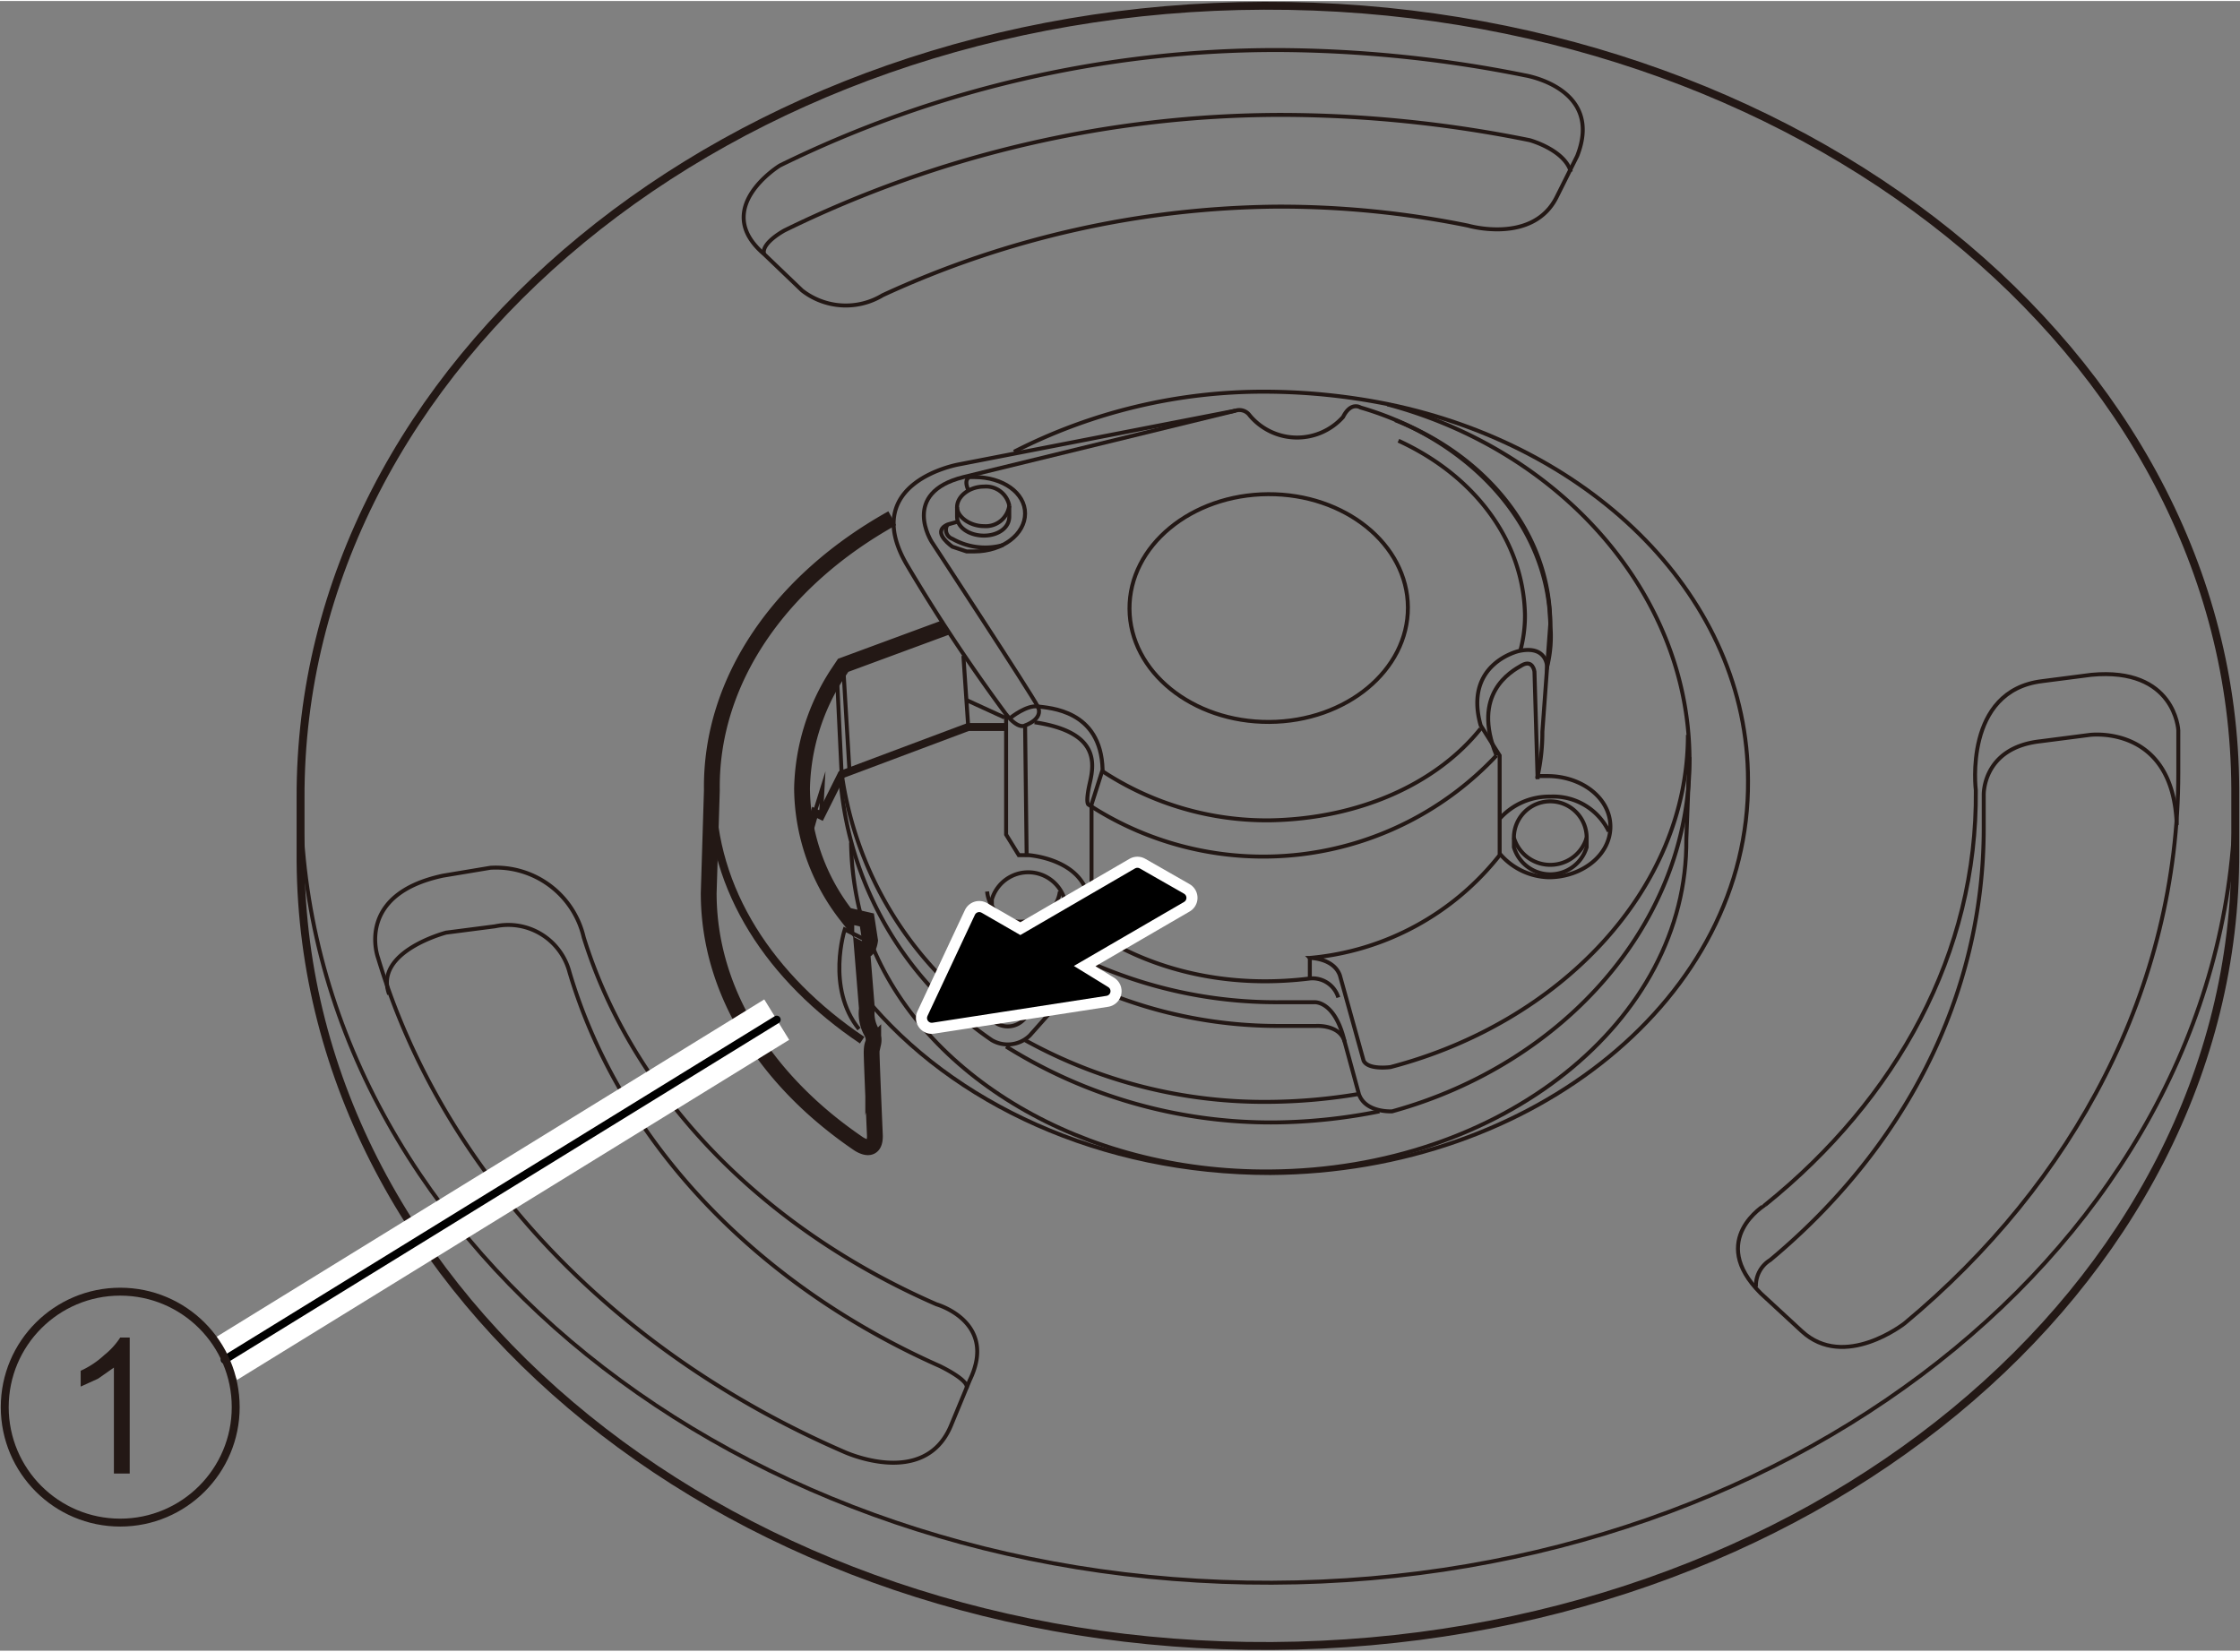 <svg id="レイヤー_1" data-name="レイヤー 1" xmlns="http://www.w3.org/2000/svg" width="49.9mm" height="36.8mm" viewBox="0 0 141.6 104.3"><rect x="0" y="0" width="141.6" height="104.3" fill="#808080" stroke="none"/><defs><style>.cls-1,.cls-2,.cls-3,.cls-6,.cls-7{fill:none;}.cls-1,.cls-2,.cls-3{stroke:#231815;}.cls-1,.cls-2,.cls-3,.cls-6{stroke-miterlimit:10;}.cls-1,.cls-7{stroke-width:0.5px;}.cls-2{stroke-width:0.25px;}.cls-4,.cls-6{stroke:#fff;}.cls-4,.cls-5,.cls-7{stroke-linecap:round;stroke-linejoin:round;}.cls-4{stroke-width:2px;}.cls-5,.cls-7{stroke:#000;}.cls-5{stroke-width:0.6px;}.cls-6{stroke-width:3px;}.cls-8{fill:#231815;}</style></defs><path class="cls-1" d="M141.3,53.8c.1,27.6-27.1,50-60.9,50.2S19.2,82,19,54.4v-4C18.9,22.9,46.2.4,79.9.3s61.3,22,61.4,49.5Z"/><path class="cls-2" d="M28,55.3l3-.5a5.7,5.7,0,0,1,5.9,4.4c3.1,10,11.3,18.4,22.3,23.2,0,0,3.9,1.1,2.1,4.8l-1.2,2.9c-1.7,4-6.8,1.6-6.8,1.6C38.8,85.4,28,74.1,23.9,60.5,23.9,60.5,22.4,56.5,28,55.3Z"/><path class="cls-2" d="M61.1,87.7c.2-.5-1.7-1.4-1.7-1.4C47.9,81.2,39.2,72.2,36,61.4a4,4,0,0,0-4.7-2.9l-3.1.4s-4.6,1.2-3.6,3.9"/><path class="cls-2" d="M137.6,52.1c-.2-6.4-5.5-5.7-5.5-5.7l-3.1.4c-3.7.4-3.6,3.4-3.6,3.4v2.1c0,10.7-5.1,20.3-13.5,27.3a1.9,1.9,0,0,0-.9,1.7"/><path class="cls-2" d="M141.3,49.8c.1,27.6-27.1,50.1-60.9,50.2S19.2,78,19,50.4"/><path class="cls-2" d="M111.3,81.7l2.6,2.4c2.7,2.5,6.5-.5,6.5-.5,10.7-8.9,17.3-21.2,17.3-34.8V46.1s-.2-4-5.5-3.5l-3.1.4c-5,.6-4.2,6.9-4.2,6.9.1,10.3-5,19.5-13.3,26.2C111.6,76.1,107.9,78.3,111.3,81.7Z"/><path class="cls-2" d="M98.4,12.4l1.3-2.6c1.7-4.3-3.3-5.1-3.3-5.1A80.4,80.4,0,0,0,80.7,3.1a71.2,71.2,0,0,0-31.4,7.3s-4.4,2.7-1,5.6l2.4,2.3a4.5,4.5,0,0,0,5.1.3,60.7,60.7,0,0,1,25-5.6,59.6,59.6,0,0,1,12,1.2S96.9,15.4,98.4,12.4Z"/><path class="cls-2" d="M48.3,16c-.2-.7,1.3-1.5,1.3-1.5A71.5,71.5,0,0,1,81,7.2,79.6,79.6,0,0,1,96.7,8.8s2.2.6,2.6,2"/><path class="cls-2" d="M61.2,30.9c-.3-.7.1-.8.1-.8h.3c1.8,0,3.2,1,3.2,2.3s-1.4,2.4-3.2,2.4h-.5l-.9-.3c-.4-.3-1.2-1-.3-1.4l.7-.2"/><path class="cls-2" d="M78.1,25.9,60.9,30.1c-4,1-2,4.1-2,4.1s6.3,9.6,6.7,10.4-.8,1.2-.8,1.2-.4.3-1.2-.7"/><path class="cls-2" d="M94.8,53.9a4.2,4.2,0,0,0,3.1,1.5c2.1,0,3.9-1.4,3.9-3.2S100,49,97.8,49h-.6a12.7,12.7,0,0,0,.3-2.8l.5-6.8c0-5.7-4-10.6-9.8-12.9"/><path class="cls-2" d="M55,59.4C58.3,67.9,68.4,74.1,80.3,74c14.6-.1,26.4-9.5,26.3-21l.2-5.2"/><path class="cls-2" d="M53.8,53.2a19.3,19.3,0,0,0,.7,4.9"/><path class="cls-2" d="M95.7,53.5a2.4,2.4,0,0,0,4.6,0v-.6a2.3,2.3,0,0,0-4.6,0Z"/><path class="cls-2" d="M100.3,52.9a2.4,2.4,0,0,1-4.6,0"/><path class="cls-2" d="M94.8,51.7A4.2,4.2,0,0,1,98,50.3a3.9,3.9,0,0,1,3.7,2.2"/><path class="cls-2" d="M85.9,69.1a35.5,35.5,0,0,1-5.7.5,31.2,31.2,0,0,1-15.4-3.9"/><path class="cls-2" d="M87.2,70.2a35.1,35.1,0,0,1-6.6.7,31.6,31.6,0,0,1-17-4.8"/><path class="cls-2" d="M93.6,46c-2.8,3.5-7.7,5.7-13.3,5.8a18.9,18.9,0,0,1-10.6-3.1"/><path class="cls-2" d="M88.4,27.8c4.8,2.2,7.9,6.3,8,11a8.5,8.5,0,0,1-.3,2.3"/><path class="cls-2" d="M94.6,47.7a20.2,20.2,0,0,1-25.8,3.1s-.2-.1.1-1.4.5-3.2-3.5-3.8"/><path class="cls-2" d="M87.7,25.5c10.9,2.9,19,11.9,19.1,22.3S98.9,67.2,88,70.2c0,0-1.7.1-2.1-1.1L85,65.8c-.3-1.1-1.8-1-1.8-1H80.9a29,29,0,0,1-11.2-2.2s-1.4-.7-2.2.1l-2.4,2.7a2,2,0,0,1-2.4.3,22.1,22.1,0,0,1-9.6-16.9"/><path class="cls-2" d="M85,65.8c-.6-2.6-1.9-2.5-1.9-2.5H80.9a28.8,28.8,0,0,1-11.5-2.3,1.4,1.4,0,0,0-1.9.4l-2.7,2.9a1.4,1.4,0,0,1-2,.2,23,23,0,0,1-9.6-15.7l-.3-6.3"/><path class="cls-3" d="M56.4,32.7c-7,3.9-11.5,10.2-11.4,17.2l-.2,6.5c0,6.3,3.7,11.9,9.4,15.8,0,0,1.2.9,1.1-.6,0,0-.2-4.6-.2-5.1s.1-.6.1-.6a1,1,0,0,0-.1-.7,2.4,2.4,0,0,1-.3-1.5L54.5,60c.4.2.5-.6.5-.6l-.2-1.3-1.3-.3a13.2,13.2,0,0,1-2.8-8,13.8,13.8,0,0,1,2.2-7.2l.4-.6,6.5-2.4"/><path class="cls-1" d="M54.5,65.7C48.7,61.8,45,56.2,45,49.9"/><path class="cls-2" d="M54.8,59.4l-1.4-.7s-1.2,3.7.9,6.3"/><polyline class="cls-1" points="63.6 45.9 61.2 45.9 53.2 48.9 51.9 51.5 51.5 51.3 51.1 52.7"/><polyline class="cls-2" points="51.5 51.3 52 49.7 51.9 51.5"/><line class="cls-2" x1="53.3" y1="42" x2="53.7" y2="48.7"/><line class="cls-2" x1="61.2" y1="45.8" x2="60.9" y2="41.4"/><line class="cls-2" x1="63.5" y1="45.3" x2="61.1" y2="44.2"/><line class="cls-2" x1="82.8" y1="60.5" x2="82.8" y2="61.9"/><path class="cls-2" d="M97.2,49.2,97,42.4s-.1-.8-.8-.4-3.2,1.8-1.6,5.7"/><path class="cls-2" d="M63.9,45.3s1-.8,1.7-.7,4,.2,4.1,4L69,50.8v7.9"/><line class="cls-2" x1="64.8" y1="45.8" x2="64.9" y2="54.1"/><path class="cls-2" d="M62.7,57.5a2.4,2.4,0,0,0,4.6-.1v-.6a2.4,2.4,0,0,0-4.6,0Z"/><path class="cls-2" d="M67,56.3a2.2,2.2,0,0,1-2.3,1.9,2.1,2.1,0,0,1-2.3-1.9"/><path class="cls-2" d="M60.5,32.6c0,.7.8,1.2,1.7,1.2s1.6-.5,1.6-1.2v-.7a1.5,1.5,0,0,0-1.6-1.2c-.9,0-1.7.6-1.7,1.3Z"/><path class="cls-2" d="M63.8,31.9a1.5,1.5,0,0,1-1.6,1.3c-.9,0-1.7-.6-1.7-1.2"/><path class="cls-2" d="M59.9,33.1a.6.6,0,0,0,.3.9,4.2,4.2,0,0,0,3.2.4"/><ellipse class="cls-2" cx="80.2" cy="38.4" rx="8.8" ry="7.2" transform="translate(-0.2 0.4) rotate(-0.3)"/><path class="cls-2" d="M106.7,46.4c0,9.8-8.1,18.2-18.8,21,0,0-1.4.2-1.7-.4l-1.5-5.4c-.4-1.1-1.9-1.1-1.9-1.1a17.2,17.2,0,0,0,12-6.5V47.7l-1.2-1.9c-1.1-3.9,2.4-4.7,2.4-4.7,1.8-.4,1.8,1,1.8,1a8,8,0,0,0,.2-2.7H98c-.1-6.3-5.1-11.7-12-13.7,0,0-.6-.4-1.1.6a3.9,3.9,0,0,1-5.9-.1.8.8,0,0,0-.9-.3L60.6,29.3s-6.3,1.1-3.3,6.3a110.7,110.7,0,0,0,6.3,9.5v7.6l.8,1.3H65s4.8.3,3.7,4.5c0,0,5.2,4.4,14.1,3.3a1.7,1.7,0,0,1,1.8,1.2"/><path class="cls-2" d="M87.8,25.5c13,2.7,22.7,12.3,22.7,23.8C110.6,62.9,97,74,80.3,74.1c-10.7,0-20.1-4.4-25.6-11.1"/><path class="cls-2" d="M64.1,28.5A34.6,34.6,0,0,1,80,24.7a39.7,39.7,0,0,1,7.8.8"/><polygon class="cls-4" points="64.5 59.4 71.9 55.1 74.7 56.7 67.3 61 69.9 62.6 58.9 64.3 61.9 57.9 64.5 59.4"/><polygon class="cls-5" points="64.5 59.4 71.9 55.1 74.7 56.7 67.3 61 69.9 62.6 58.9 64.3 61.9 57.9 64.5 59.4"/><line class="cls-6" x1="49.1" y1="64.4" x2="14.2" y2="85.9"/><line class="cls-7" x1="49.1" y1="64.4" x2="14.2" y2="85.9"/><path class="cls-8" d="M8.2,93.1h-1V86.4l-1,.7-1.1.5v-1a5.6,5.6,0,0,0,1.5-1,4.7,4.7,0,0,0,1-1.1h.6Z"/><circle class="cls-1" cx="7.6" cy="88.9" r="7.3"/></svg>